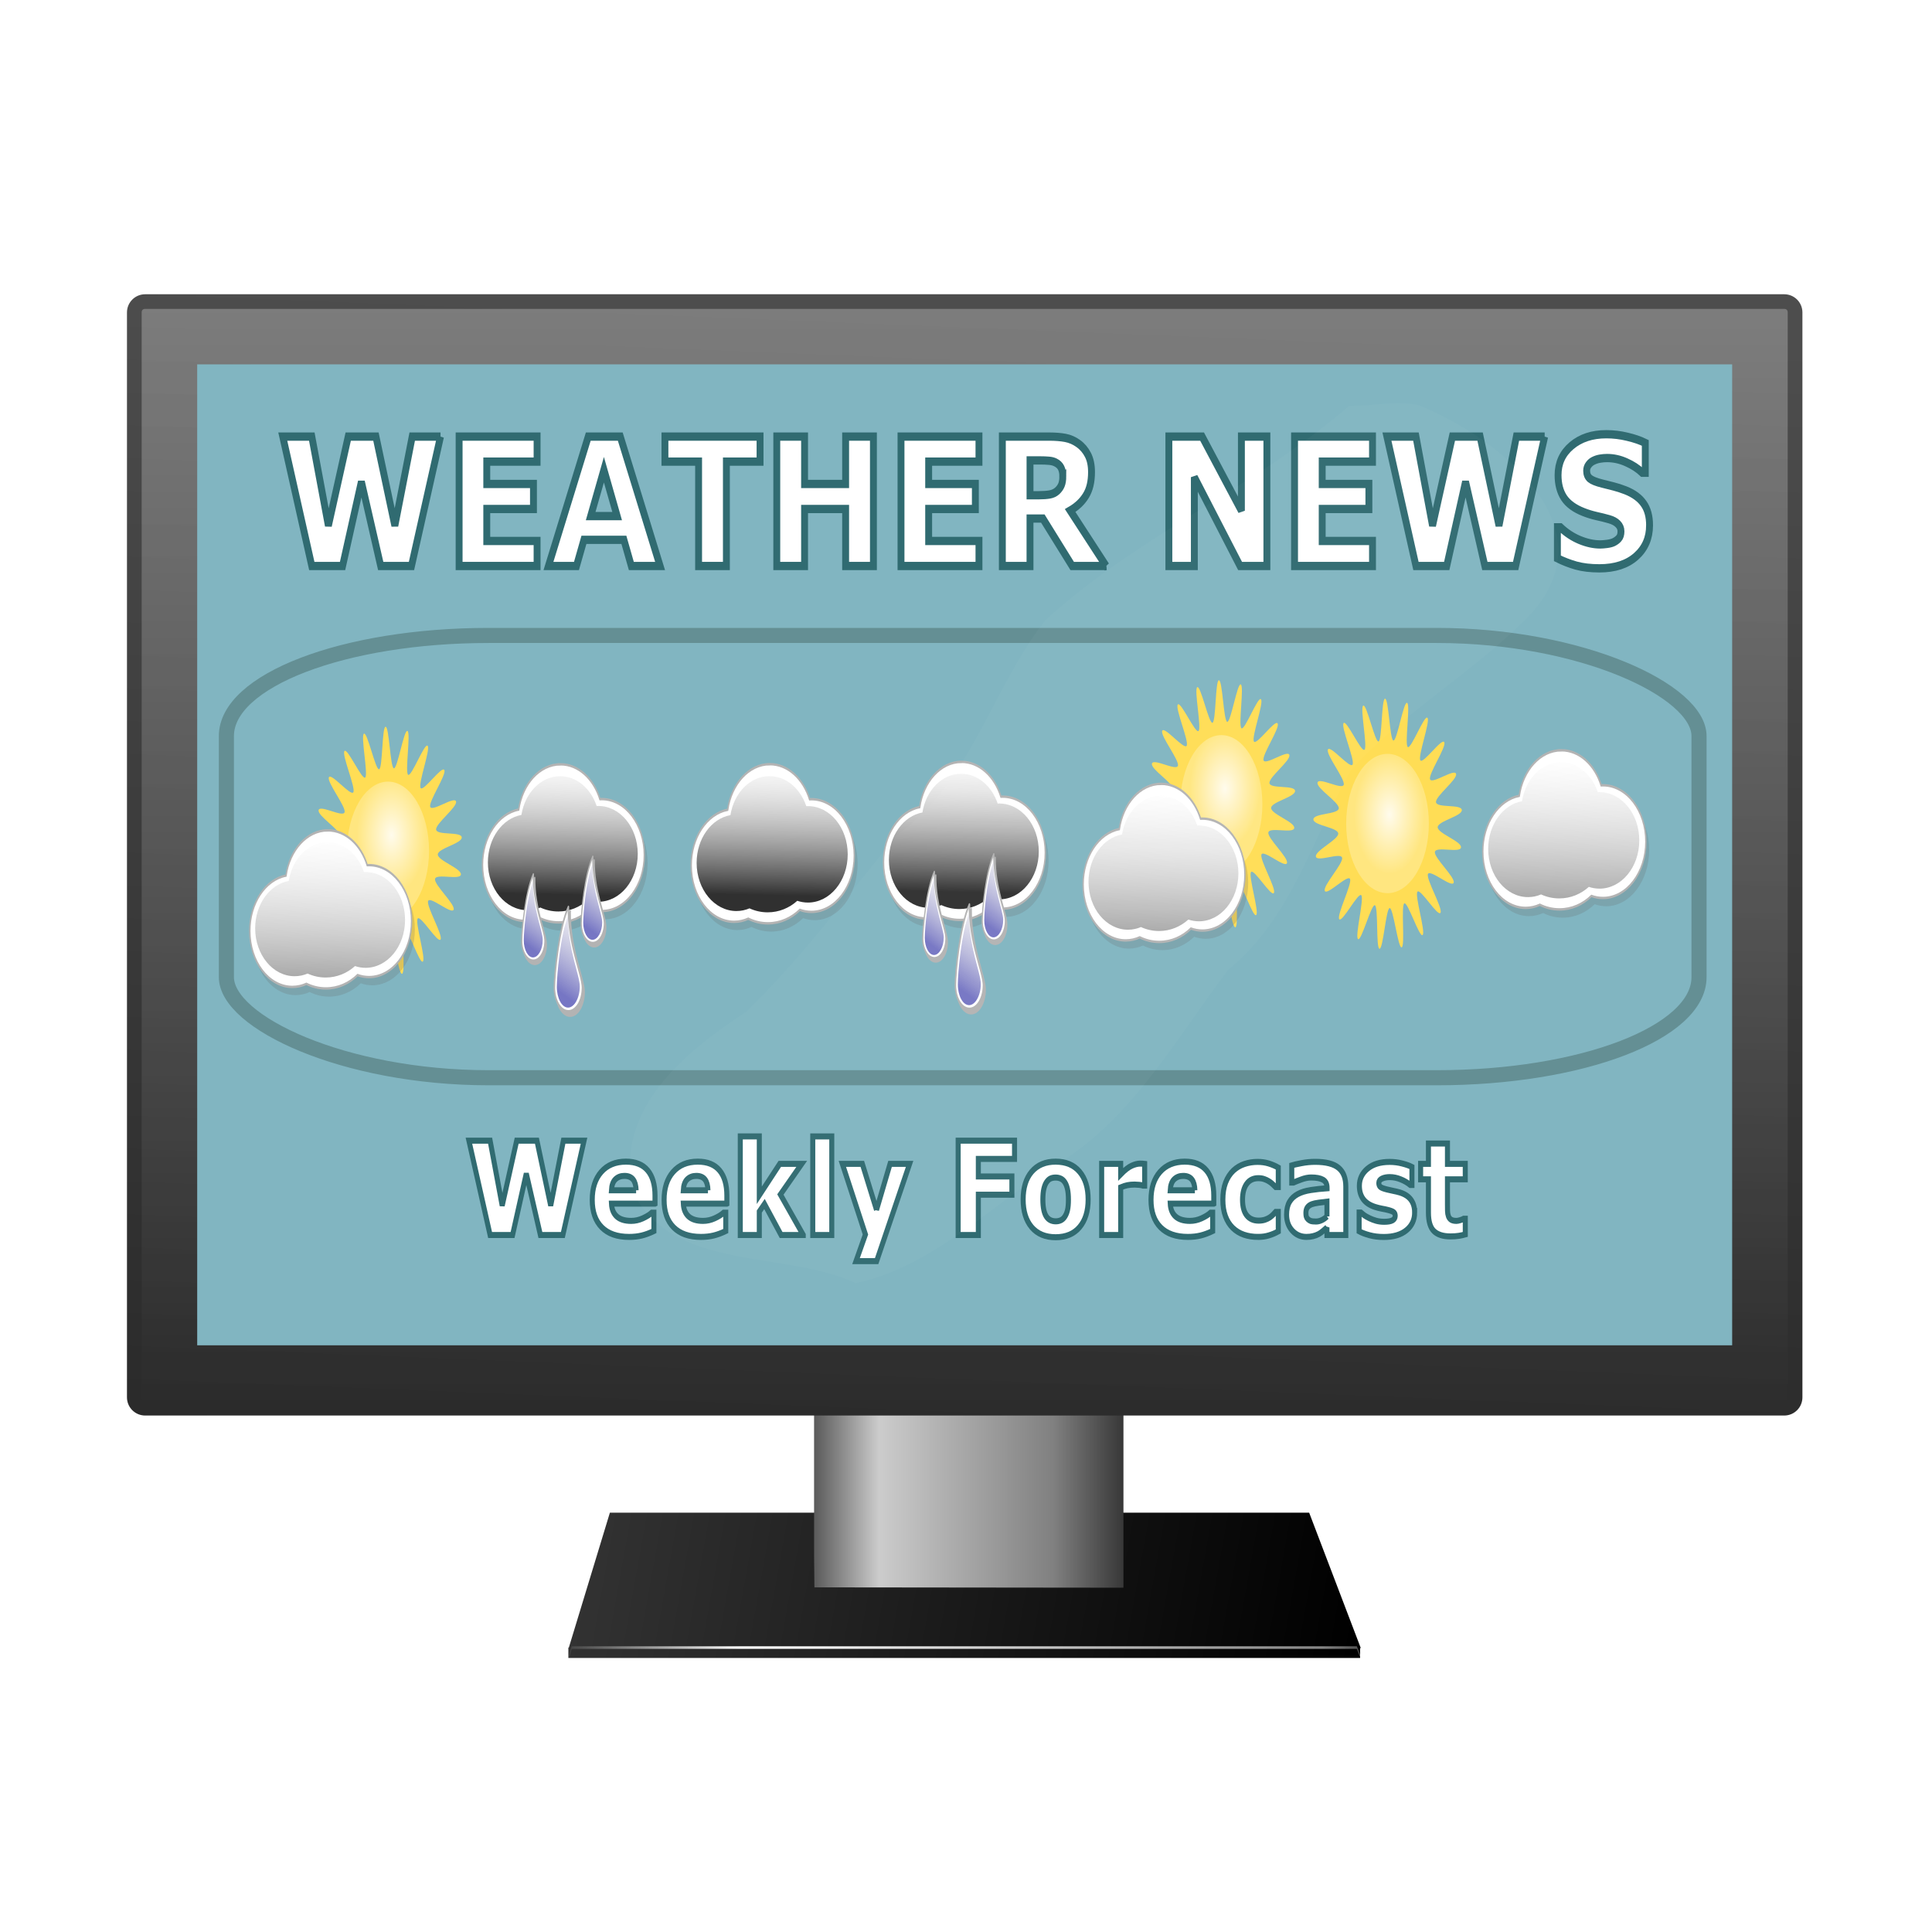 <?xml version="1.0" encoding="UTF-8" standalone="no"?>
<!-- Created with Inkscape (http://www.inkscape.org/) -->

<svg
   xmlns:dc="http://purl.org/dc/elements/1.1/"
   xmlns:cc="http://creativecommons.org/ns#"
   xmlns:rdf="http://www.w3.org/1999/02/22-rdf-syntax-ns#"
   xmlns:svg="http://www.w3.org/2000/svg"
   xmlns="http://www.w3.org/2000/svg"
   xmlns:xlink="http://www.w3.org/1999/xlink"
   xmlns:sodipodi="http://sodipodi.sourceforge.net/DTD/sodipodi-0.dtd"
   xmlns:inkscape="http://www.inkscape.org/namespaces/inkscape"
   id="svg2"
   sodipodi:docname="TVweather-icon.svg"
   viewBox="0 0 256 256"
   version="1.1"
   inkscape:version="0.91 r13725">
  <defs
     id="defs4">
    <linearGradient
       id="linearGradient3190"
       y2="229.01"
       gradientUnits="userSpaceOnUse"
       x2="34"
       gradientTransform="matrix(.683 0 0 .683 8.896 826.54)"
       y1="-92.163"
       x1="34"
       inkscape:collect="always">
      <stop
         id="stop3157"
         style="stop-color:#ffffff"
         offset="0" />
      <stop
         id="stop3159"
         style="stop-color:#ffffff;stop-opacity:0"
         offset="1" />
    </linearGradient>
    <linearGradient
       id="linearGradient3193"
       y2="11.4"
       gradientUnits="userSpaceOnUse"
       x2="56.569"
       gradientTransform="matrix(.683 0 0 .683 8.896 826.54)"
       y1="336.16"
       x1="43.437"
       inkscape:collect="always">
      <stop
         id="stop3026"
         style="stop-color:#1a1a1a"
         offset="0" />
      <stop
         id="stop3028"
         style="stop-color:#4d4d4d"
         offset="1" />
    </linearGradient>
    <linearGradient
       id="linearGradient3213"
       y2="274.19"
       gradientUnits="userSpaceOnUse"
       x2="261.74"
       gradientTransform="matrix(.683 0 0 .683 9.464 827.69)"
       y1="274.19"
       x1="93.203"
       inkscape:collect="always">
      <stop
         id="stop3124"
         style="stop-color:#ffffff;stop-opacity:0"
         offset="0" />
      <stop
         id="stop3130"
         style="stop-color:#ffffff"
         offset=".218" />
      <stop
         id="stop3132"
         style="stop-color:#ffffff;stop-opacity:.522"
         offset=".886" />
      <stop
         id="stop3126"
         style="stop-color:#ffffff;stop-opacity:0"
         offset="1" />
    </linearGradient>
    <linearGradient
       id="linearGradient3217"
       y2="252.81"
       gradientUnits="userSpaceOnUse"
       x2="204.95"
       gradientTransform="matrix(.683 0 0 .683 9.464 826.54)"
       y1="252.81"
       x1="142.62"
       inkscape:collect="always">
      <stop
         id="stop3036"
         style="stop-color:#4d4d4d"
         offset="0" />
      <stop
         id="stop3042"
         style="stop-color:#cccccc"
         offset=".226" />
      <stop
         id="stop3044"
         style="stop-color:#808080"
         offset=".769" />
      <stop
         id="stop3038"
         style="stop-color:#333333"
         offset="1" />
    </linearGradient>
    <linearGradient
       id="linearGradient3220"
       y2="251.56"
       gradientUnits="userSpaceOnUse"
       x2="97.581"
       gradientTransform="matrix(.683 0 0 .683 9.464 30.174)"
       y1="278.43"
       x1="248.19"
       inkscape:collect="always">
      <stop
         id="stop3099"
         style="stop-color:#000000"
         offset="0" />
      <stop
         id="stop3101"
         style="stop-color:#333333"
         offset="1" />
    </linearGradient>
    <linearGradient
       id="linearGradient4085">
      <stop
         offset="0"
         style="stop-color:#80b3ff"
         id="stop4087" />
      <stop
         offset="1"
         style="stop-color:#80b3ff;stop-opacity:0"
         id="stop4089" />
    </linearGradient>
    <linearGradient
       id="linearGradient4077">
      <stop
         offset="0"
         style="stop-color:#ffffd3"
         id="stop4079" />
      <stop
         offset="1"
         style="stop-color:#ffffff;stop-opacity:0"
         id="stop4081" />
    </linearGradient>
    <linearGradient
       id="linearGradient4039">
      <stop
         offset="0"
         style="stop-color:#fffbec"
         id="stop4041" />
      <stop
         offset="1"
         style="stop-color:#ffe680"
         id="stop4043" />
    </linearGradient>
    <linearGradient
       id="linearGradient4005">
      <stop
         offset="0"
         style="stop-color:#7676c4"
         id="stop4007" />
      <stop
         offset="1"
         style="stop-color:#d5d5d5;stop-opacity:0"
         id="stop4009" />
    </linearGradient>
    <linearGradient
       id="linearGradient3786">
      <stop
         offset="0"
         style="stop-color:#8a8a8a"
         id="stop3788" />
      <stop
         offset="1"
         style="stop-color:#d5d5d5;stop-opacity:0"
         id="stop3790" />
    </linearGradient>
    <filter
       inkscape:collect="always"
       x="-.066"
       y="-.123"
       color-interpolation-filters="sRGB"
       width="1.132"
       height="1.246"
       id="filter3782">
      <feGaussianBlur
         inkscape:collect="always"
         stdDeviation="10.162"
         id="feGaussianBlur3784" />
    </filter>
    <filter
       inkscape:collect="always"
       x="-.103"
       y="-.179"
       color-interpolation-filters="sRGB"
       width="1.207"
       height="1.357"
       id="filter3824">
      <feGaussianBlur
         inkscape:collect="always"
         stdDeviation="17.262"
         id="feGaussianBlur3826" />
    </filter>
    <filter
       inkscape:collect="always"
       x="-.103"
       y="-.179"
       color-interpolation-filters="sRGB"
       width="1.207"
       height="1.357"
       id="filter3824-5">
      <feGaussianBlur
         inkscape:collect="always"
         stdDeviation="17.262"
         id="feGaussianBlur3826-1" />
    </filter>
    <linearGradient
       id="linearGradient3786-5">
      <stop
         offset="0"
         style="stop-color:#303030"
         id="stop3788-2" />
      <stop
         offset="1"
         style="stop-color:#d5d5d5;stop-opacity:0"
         id="stop3790-5" />
    </linearGradient>
    <filter
       inkscape:collect="always"
       x="-.066"
       y="-.123"
       color-interpolation-filters="sRGB"
       width="1.132"
       height="1.246"
       id="filter3782-2">
      <feGaussianBlur
         inkscape:collect="always"
         stdDeviation="10.162"
         id="feGaussianBlur3784-0" />
    </filter>
    <filter
       inkscape:collect="always"
       x="-.129"
       y="-.053"
       color-interpolation-filters="sRGB"
       width="1.258"
       height="1.107"
       id="filter3957">
      <feGaussianBlur
         inkscape:collect="always"
         stdDeviation="5.722"
         id="feGaussianBlur3959" />
    </filter>
    <linearGradient
       inkscape:collect="always"
       x1="289.49"
       x2="293.16"
       gradientTransform="translate(-240.63,-150.81)"
       y1="470.32"
       gradientUnits="userSpaceOnUse"
       xlink:href="#linearGradient3786"
       y2="218.6"
       id="linearGradient3993" />
    <filter
       inkscape:collect="always"
       x="-.283"
       y="-.128"
       color-interpolation-filters="sRGB"
       width="1.566"
       height="1.256"
       id="filter4027">
      <feGaussianBlur
         inkscape:collect="always"
         stdDeviation="7.765"
         id="feGaussianBlur4029" />
    </filter>
    <radialGradient
       inkscape:collect="always"
       gradientTransform="matrix(0.838,-0.019,0.019,0.839,74.787,107.6)"
       r="109.87"
       cy="587.02"
       cx="540.58"
       xlink:href="#linearGradient4039"
       gradientUnits="userSpaceOnUse"
       id="radialGradient4053" />
    <radialGradient
       inkscape:collect="always"
       r="109.87"
       gradientTransform="matrix(0.838,-0.019,0.019,0.839,74.787,107.6)"
       cx="545.92"
       cy="574.53"
       gradientUnits="userSpaceOnUse"
       xlink:href="#linearGradient4039"
       id="radialGradient6037" />
    <linearGradient
       inkscape:collect="always"
       xlink:href="#linearGradient3786-5"
       id="linearGradient8672"
       gradientUnits="userSpaceOnUse"
       x1="295.03"
       y1="400.46"
       x2="297.6"
       y2="193.09" />
    <linearGradient
       inkscape:collect="always"
       xlink:href="#linearGradient3786-5"
       id="linearGradient8678"
       gradientUnits="userSpaceOnUse"
       x1="295.03"
       y1="400.46"
       x2="297.6"
       y2="193.09" />
    <linearGradient
       inkscape:collect="always"
       xlink:href="#linearGradient4005"
       id="linearGradient8680"
       gradientUnits="userSpaceOnUse"
       x1="228.69"
       y1="632.23"
       x2="350.91"
       y2="352.95" />
    <linearGradient
       inkscape:collect="always"
       xlink:href="#linearGradient4005"
       id="linearGradient8682"
       gradientUnits="userSpaceOnUse"
       x1="228.69"
       y1="632.23"
       x2="350.91"
       y2="352.95" />
    <linearGradient
       inkscape:collect="always"
       xlink:href="#linearGradient4005"
       id="linearGradient8684"
       gradientUnits="userSpaceOnUse"
       x1="228.69"
       y1="632.23"
       x2="350.91"
       y2="352.95" />
    <linearGradient
       inkscape:collect="always"
       xlink:href="#linearGradient3786-5"
       id="linearGradient8740"
       gradientUnits="userSpaceOnUse"
       x1="295.03"
       y1="400.46"
       x2="297.6"
       y2="193.09" />
    <linearGradient
       inkscape:collect="always"
       xlink:href="#linearGradient4005"
       id="linearGradient8742"
       gradientUnits="userSpaceOnUse"
       x1="228.69"
       y1="632.23"
       x2="350.91"
       y2="352.95" />
    <linearGradient
       inkscape:collect="always"
       xlink:href="#linearGradient4005"
       id="linearGradient8744"
       gradientUnits="userSpaceOnUse"
       x1="228.69"
       y1="632.23"
       x2="350.91"
       y2="352.95" />
    <linearGradient
       inkscape:collect="always"
       xlink:href="#linearGradient4005"
       id="linearGradient8746"
       gradientUnits="userSpaceOnUse"
       x1="228.69"
       y1="632.23"
       x2="350.91"
       y2="352.95" />
    <radialGradient
       inkscape:collect="always"
       xlink:href="#linearGradient4039"
       id="radialGradient8764"
       gradientUnits="userSpaceOnUse"
       gradientTransform="matrix(0.838,-0.019,0.019,0.839,74.787,107.6)"
       cx="545.92"
       cy="574.53"
       r="109.87" />
    <linearGradient
       inkscape:collect="always"
       xlink:href="#linearGradient3786"
       id="linearGradient8766"
       gradientUnits="userSpaceOnUse"
       gradientTransform="translate(-240.63,-150.81)"
       x1="289.49"
       y1="470.32"
       x2="293.16"
       y2="218.6" />
    <linearGradient
       inkscape:collect="always"
       xlink:href="#linearGradient3786"
       id="linearGradient8784"
       gradientUnits="userSpaceOnUse"
       gradientTransform="translate(-240.63,-150.81)"
       x1="289.49"
       y1="470.32"
       x2="293.16"
       y2="218.6" />
    <filter
       inkscape:collect="always"
       style="color-interpolation-filters:sRGB"
       id="filter8901"
       x="-0.079"
       width="1.159"
       y="-0.084"
       height="1.168">
      <feGaussianBlur
         inkscape:collect="always"
         stdDeviation="4.073"
         id="feGaussianBlur8903" />
    </filter>
  </defs>
  <sodipodi:namedview
     id="base"
     bordercolor="#666666"
     inkscape:pageshadow="2"
     inkscape:window-y="1"
     pagecolor="#ffffff"
     inkscape:window-height="1035"
     inkscape:window-maximized="1"
     inkscape:zoom="2.3439094"
     inkscape:window-x="4"
     showgrid="false"
     borderopacity="1.0"
     inkscape:current-layer="layer1-3"
     inkscape:cx="128.7061"
     inkscape:cy="89.490291"
     inkscape:window-width="1916"
     inkscape:pageopacity="0.0"
     inkscape:document-units="px" />
  <g
     id="layer1"
     inkscape:label="Layer 1"
     inkscape:groupmode="layer"
     transform="translate(0 -796.36)">
    <g
       id="g3225">
      <g
         transform="translate(-753.522,400.481)"
         inkscape:label="Taso 1"
         id="layer1-3">
        <g
           id="g8911">
          <path
             transform="translate(753.522,395.879)"
             style="fill-rule:evenodd;fill:url(#linearGradient3220)"
             d="m80.812 200.44l-5.437 17.87h-0.063v1.38h104.91v-1.31h0.09l-6.84-17.94h-92.658z"
             id="rect3095" />
          <path
             inkscape:connector-curvature="0"
             style="fill-rule:evenodd;fill:url(#linearGradient3217)"
             sodipodi:nodetypes="cccccccc"
             d="m107.87 974v14.546 2.943 11.048l0.044 4.157 40.949 0.045v-32.739z"
             id="path3058"
             transform="translate(753.522,-400.481)" />
          <path
             d="m75.754 1014.5-0.405 1.365h0.107l0.299-1.024h104.04l0.384 1.024h0.128l-0.512-1.365h-104.04z"
             inkscape:connector-curvature="0"
             style="fill-rule:evenodd;fill:url(#linearGradient3213)"
             id="path3117"
             transform="translate(753.522,-400.481)" />
          <path
             d="m19.237 835.35h217.18c1.337 0 2.413 1.076 2.413 2.413v143.75c0 1.337-1.076 2.413-2.413 2.413h-217.18c-1.337 0-2.413-1.076-2.413-2.413v-143.75c0-1.337 1.076-2.413 2.413-2.413z"
             inkscape:connector-curvature="0"
             style="fill-rule:evenodd;fill:url(#linearGradient3193)"
             id="rect3000"
             transform="translate(753.522,-400.481)" />
          <path
             d="m19.24 837.29c-0.304 0-0.469 0.166-0.469 0.469v143.75c0 0.304 0.166 0.469 0.469 0.469h217.17c0.304 0 0.469-0.166 0.469-0.469v-143.75c0-0.304-0.166-0.469-0.469-0.469h-217.17z"
             inkscape:connector-curvature="0"
             style="opacity:0.4;fill-rule:evenodd;fill:url(#linearGradient3190)"
             id="path3150"
             transform="translate(753.522,-400.481)" />
          <path
             inkscape:connector-curvature="0"
             style="fill-rule:evenodd;fill:#81b5c1;fill-opacity:1"
             sodipodi:nodetypes="ccccc"
             d="m26.13 844.64v129.98h203.39v-129.98z"
             id="path3021"
             transform="translate(753.522,-400.481)" />
          <g
             id="g4049"
             transform="matrix(0.054,0,0,0.091,908.613,450.275)">
            <path
               id="path4047"
               style="color:#000000;fill:#ffdd55"
               sodipodi:type="star"
               sodipodi:sides="21"
               inkscape:transform-center-x="27.731014"
               sodipodi:r1="182.71573"
               sodipodi:r2="122.41954"
               inkscape:transform-center-y="-15.94181"
               sodipodi:arg1="0.78539816"
               sodipodi:arg2="0.93499781"
               transform="translate(76.515,137.51)"
               inkscape:randomized="0"
               sodipodi:cy="464.6362"
               sodipodi:cx="456.87378"
               inkscape:rounded="0.14"
               inkscape:flatsided="false"
               d="m 586.073,593.836 c -6.366,6.366 -49.261,-36.047 -56.504,-30.701 -7.244,5.346 20.642,58.837 12.682,63.043 -7.96,4.207 -36.447,-48.965 -44.945,-45.992 -8.498,2.973 2.382,62.307 -6.464,63.981 -8.846,1.674 -20.395,-57.533 -29.392,-57.196 -8.997,0.337 -16.089,60.241 -25.035,59.233 -8.946,-1.008 -2.531,-60.989 -11.227,-63.319 -8.696,-2.33 -33.13,52.822 -41.382,49.222 -8.252,-3.6 15.558,-59.025 7.935,-63.815 -7.623,-4.79 -47.228,40.71 -54.052,34.838 -6.824,-5.872 32.265,-51.817 26.393,-58.641 -5.872,-6.824 -57.129,24.981 -61.919,17.358 -4.79,-7.623 46.105,-40.004 42.505,-48.256 -3.6,-8.252 -61.955,7.032 -64.285,-1.664 -2.33,-8.696 55.848,-24.637 54.84,-33.584 -1.008,-8.946 -61.275,-11.542 -60.938,-20.539 0.337,-8.997 60.629,-7.081 62.303,-15.927 1.674,-8.846 -55.15,-29.09 -52.177,-37.588 2.973,-8.498 60.023,11.104 64.229,3.144 4.207,-7.96 -44.126,-44.054 -38.78,-51.297 5.346,-7.244 54.083,28.303 60.449,21.937 6.366,-6.366 -29.18,-55.103 -21.937,-60.449 7.244,-5.346 43.338,42.986 51.297,38.78 7.96,-4.207 -11.642,-61.256 -3.144,-64.229 8.498,-2.973 28.742,53.851 37.588,52.177 8.846,-1.674 6.931,-61.966 15.927,-62.303 8.997,-0.337 11.592,59.93 20.539,60.938 8.946,1.008 24.888,-57.17 33.584,-54.84 8.696,2.33 -6.587,60.685 1.664,64.285 8.252,3.6 40.633,-47.295 48.256,-42.505 7.623,4.79 -24.182,56.047 -17.358,61.919 6.824,5.872 52.768,-33.217 58.641,-26.393 5.872,6.824 -39.628,46.429 -34.838,54.052 4.79,7.623 60.215,-16.187 63.815,-7.935 3.6,8.252 -51.552,32.686 -49.222,41.382 2.33,8.696 62.311,2.281 63.319,11.227 1.008,8.946 -58.896,16.038 -59.233,25.035 -0.337,8.997 58.87,20.546 57.196,29.392 -1.674,8.846 -61.007,-2.034 -63.981,6.464 -2.973,8.498 50.199,36.985 45.992,44.945 -4.207,7.96 -57.697,-19.926 -63.043,-12.682 -5.346,7.244 37.067,50.138 30.701,56.504 z" />
            <circle
               r="108.119"
               cy="603.805"
               cx="533.943"
               id="path4015"
               style="color:#000000;fill:url(#radialGradient4053)"
               transform="matrix(0.938,0,0,0.938,31.799,34.989)" />
          </g>
          <g
             id="g3828-3"
             transform="matrix(0.054,0,0,0.091,839.479,478.064)">
            <path
               id="path3794-6"
               style="color:#000000;opacity:0.474;fill:#666666;filter:url(#filter3824-5)"
               inkscape:connector-curvature="0"
               d="m 305.19,221.59 c -51.286,0 -93.999,28.536 -103.41,66.344 -50.689,5.936 -89.531,39.986 -89.531,81.125 0,45.32 47.162,82.062 105.34,82.062 12.178,0 23.868,-1.601 34.75,-4.562 14.758,4.371 31.061,6.781 48.188,6.781 29.914,0 57.285,-7.376 78.375,-19.625 9.007,1.952 18.507,3 28.312,3 58.182,0 105.34,-36.742 105.34,-82.062 0,-45.32 -47.162,-82.062 -105.34,-82.062 -1.494,0 -2.99,0.015 -4.469,0.062 -15.7,-29.953 -53.463,-51.062 -97.562,-51.062 z" />
            <path
               id="path2982-2"
               style="color:#000000;fill:#ffffff;stroke:#b3b3b3;stroke-width:3.5"
               inkscape:connector-curvature="0"
               d="m 297.19,209.59 c -51.286,0 -93.999,28.536 -103.41,66.344 -50.689,5.936 -89.531,39.986 -89.531,81.125 0,45.32 47.162,82.062 105.34,82.062 12.178,0 23.868,-1.601 34.75,-4.562 14.758,4.371 31.061,6.781 48.188,6.781 29.914,0 57.285,-7.376 78.375,-19.625 9.007,1.952 18.507,3 28.312,3 58.182,0 105.34,-36.742 105.34,-82.062 0,-45.32 -47.162,-82.062 -105.34,-82.062 -1.494,0 -2.99,0.015 -4.469,0.062 -15.7,-29.953 -53.463,-51.062 -97.562,-51.062 z" />
            <path
               id="path3772-0"
               style="color:#000000;fill:url(#linearGradient8672);filter:url(#filter3782-2)"
               inkscape:connector-curvature="0"
               d="m 296.28,227 c -47.497,0 -87.054,24.42 -95.767,56.774 -46.944,5.08 -82.917,34.218 -82.917,69.423 0,38.783 43.678,70.225 97.561,70.225 11.279,0 22.105,-1.37 32.183,-3.904 13.668,3.741 28.766,5.803 44.627,5.803 27.704,0 53.053,-6.312 72.585,-16.794 8.342,1.671 17.139,2.567 26.221,2.567 53.883,0 97.561,-31.442 97.561,-70.225 0,-38.783 -43.678,-70.225 -97.561,-70.225 -1.384,0 -2.769,0.012 -4.139,0.053 -14.54,-25.632 -49.513,-43.697 -90.355,-43.697 z" />
          </g>
          <g
             id="g6324"
             transform="matrix(0.096,0,0,0.162,780.27,458.985)">
            <g
               id="g5796"
               transform="matrix(0.558,0,0,0.558,329.17,118.66)">
              <path
                 id="path5798"
                 style="color:#000000;opacity:0.474;fill:#666666;filter:url(#filter3824-5)"
                 inkscape:connector-curvature="0"
                 d="m 305.19,221.59 c -51.286,0 -93.999,28.536 -103.41,66.344 -50.689,5.936 -89.531,39.986 -89.531,81.125 0,45.32 47.162,82.062 105.34,82.062 12.178,0 23.868,-1.601 34.75,-4.562 14.758,4.371 31.061,6.781 48.188,6.781 29.914,0 57.285,-7.376 78.375,-19.625 9.007,1.952 18.507,3 28.312,3 58.182,0 105.34,-36.742 105.34,-82.062 0,-45.32 -47.162,-82.062 -105.34,-82.062 -1.494,0 -2.99,0.015 -4.469,0.062 -15.7,-29.953 -53.463,-51.062 -97.562,-51.062 z" />
              <path
                 id="path5800"
                 style="color:#000000;fill:#ffffff;stroke:#b3b3b3;stroke-width:3.5"
                 inkscape:connector-curvature="0"
                 d="m 297.19,209.59 c -51.286,0 -93.999,28.536 -103.41,66.344 -50.689,5.936 -89.531,39.986 -89.531,81.125 0,45.32 47.162,82.062 105.34,82.062 12.178,0 23.868,-1.601 34.75,-4.562 14.758,4.371 31.061,6.781 48.188,6.781 29.914,0 57.285,-7.376 78.375,-19.625 9.007,1.952 18.507,3 28.312,3 58.182,0 105.34,-36.742 105.34,-82.062 0,-45.32 -47.162,-82.062 -105.34,-82.062 -1.494,0 -2.99,0.015 -4.469,0.062 -15.7,-29.953 -53.463,-51.062 -97.562,-51.062 z" />
              <path
                 id="path5802"
                 style="color:#000000;fill:url(#linearGradient8678);filter:url(#filter3782-2)"
                 inkscape:connector-curvature="0"
                 d="m 296.28,227 c -47.497,0 -87.054,24.42 -95.767,56.774 -46.944,5.08 -82.917,34.218 -82.917,69.423 0,38.783 43.678,70.225 97.561,70.225 11.279,0 22.105,-1.37 32.183,-3.904 13.668,3.741 28.766,5.803 44.627,5.803 27.704,0 53.053,-6.312 72.585,-16.794 8.342,1.671 17.139,2.567 26.221,2.567 53.883,0 97.561,-31.442 97.561,-70.225 0,-38.783 -43.678,-70.225 -97.561,-70.225 -1.384,0 -2.769,0.012 -4.139,0.053 -14.54,-25.632 -49.513,-43.697 -90.355,-43.697 z" />
            </g>
            <g
               id="g5750"
               transform="matrix(0.588,0,0,0.588,453.49,112.55)">
              <g
                 id="g5752">
                <path
                   id="path5754"
                   sodipodi:nodetypes="ssscs"
                   style="color:#000000;fill:#b3b3b3;stroke:#b3b3b3;stroke-width:3.5;stroke-linecap:round;stroke-linejoin:round;filter:url(#filter4027)"
                   inkscape:connector-curvature="0"
                   d="m 126.15,525.95 c 0,18.196 -14.75,32.946 -32.946,32.946 -18.196,0 -32.946,-14.75 -32.946,-32.946 0,-18.196 10.347,-82.638 32.946,-112.36 -1.068,52.287 32.946,94.163 32.946,112.36 z" />
                <path
                   id="path5756"
                   d="m 122.15,519.95 c 0,18.196 -14.75,32.946 -32.946,32.946 -18.196,0 -32.946,-14.75 -32.946,-32.946 0,-18.196 10.347,-82.638 32.946,-112.36 -1.068,52.287 32.946,94.163 32.946,112.36 z"
                   sodipodi:nodetypes="ssscs"
                   style="color:#000000;fill:#ffffff;stroke:#b3b3b3;stroke-width:3.5;stroke-linecap:round;stroke-linejoin:round"
                   inkscape:connector-curvature="0" />
                <path
                   id="path5758"
                   style="color:#000000;fill:url(#linearGradient8680);filter:url(#filter3957)"
                   d="m 321.75,616.4 c 0,32.159 -26.029,59.338 -55.401,59.338 -29.372,0 -53.183,-26.07 -53.183,-58.229 0,-32.159 16.703,-146.06 53.183,-198.59 -1.724,92.414 55.401,165.32 55.401,197.48 z"
                   sodipodi:nodetypes="ssscs"
                   inkscape:connector-curvature="0"
                   transform="matrix(0.496,0,0,0.496,-43.714,212.56)" />
              </g>
            </g>
            <g
               id="g5762"
               transform="matrix(0.486,0,0,0.486,414.18,127.38)">
              <g
                 id="g5764">
                <path
                   id="path5766"
                   d="m 126.15,525.95 c 0,18.196 -14.75,32.946 -32.946,32.946 -18.196,0 -32.946,-14.75 -32.946,-32.946 0,-18.196 10.347,-82.638 32.946,-112.36 -1.068,52.287 32.946,94.163 32.946,112.36 z"
                   sodipodi:nodetypes="ssscs"
                   style="color:#000000;fill:#b3b3b3;stroke:#b3b3b3;stroke-width:3.5;stroke-linecap:round;stroke-linejoin:round;filter:url(#filter4027)"
                   inkscape:connector-curvature="0" />
                <path
                   id="path5768"
                   sodipodi:nodetypes="ssscs"
                   style="color:#000000;fill:#ffffff;stroke:#b3b3b3;stroke-width:3.5;stroke-linecap:round;stroke-linejoin:round"
                   inkscape:connector-curvature="0"
                   d="m 122.15,519.95 c 0,18.196 -14.75,32.946 -32.946,32.946 -18.196,0 -32.946,-14.75 -32.946,-32.946 0,-18.196 10.347,-82.638 32.946,-112.36 -1.068,52.287 32.946,94.163 32.946,112.36 z" />
                <path
                   id="path5770"
                   style="color:#000000;fill:url(#linearGradient8682);filter:url(#filter3957)"
                   d="m 321.75,616.4 c 0,32.159 -26.029,59.338 -55.401,59.338 -29.372,0 -53.183,-26.07 -53.183,-58.229 0,-32.159 16.703,-146.06 53.183,-198.59 -1.724,92.414 55.401,165.32 55.401,197.48 z"
                   sodipodi:nodetypes="ssscs"
                   inkscape:connector-curvature="0"
                   transform="matrix(0.496,0,0,0.496,-43.714,212.56)" />
              </g>
            </g>
            <g
               id="g5774"
               transform="matrix(0.486,0,0,0.486,496.24,112.96)">
              <g
                 id="g5776">
                <path
                   id="path5778"
                   sodipodi:nodetypes="ssscs"
                   style="color:#000000;fill:#b3b3b3;stroke:#b3b3b3;stroke-width:3.5;stroke-linecap:round;stroke-linejoin:round;filter:url(#filter4027)"
                   inkscape:connector-curvature="0"
                   d="m 126.15,525.95 c 0,18.196 -14.75,32.946 -32.946,32.946 -18.196,0 -32.946,-14.75 -32.946,-32.946 0,-18.196 10.347,-82.638 32.946,-112.36 -1.068,52.287 32.946,94.163 32.946,112.36 z" />
                <path
                   id="path5780"
                   d="m 122.15,519.95 c 0,18.196 -14.75,32.946 -32.946,32.946 -18.196,0 -32.946,-14.75 -32.946,-32.946 0,-18.196 10.347,-82.638 32.946,-112.36 -1.068,52.287 32.946,94.163 32.946,112.36 z"
                   sodipodi:nodetypes="ssscs"
                   style="color:#000000;fill:#ffffff;stroke:#b3b3b3;stroke-width:3.5;stroke-linecap:round;stroke-linejoin:round"
                   inkscape:connector-curvature="0" />
                <path
                   id="path5782"
                   style="color:#000000;fill:url(#linearGradient8684);filter:url(#filter3957)"
                   d="m 321.75,616.4 c 0,32.159 -26.029,59.338 -55.401,59.338 -29.372,0 -53.183,-26.07 -53.183,-58.229 0,-32.159 16.703,-146.06 53.183,-198.59 -1.724,92.414 55.401,165.32 55.401,197.48 z"
                   sodipodi:nodetypes="ssscs"
                   inkscape:connector-curvature="0"
                   transform="matrix(0.496,0,0,0.496,-43.714,212.56)" />
              </g>
            </g>
          </g>
          <g
             id="g6377"
             transform="matrix(0.096,0,0,0.162,778.478,419.266)">
            <g
               id="g5816"
               transform="matrix(0.558,0,0,0.558,-21.59,215.97)">
              <path
                 id="path5818"
                 style="color:#000000;fill:#ffdd55"
                 sodipodi:type="star"
                 sodipodi:sides="21"
                 inkscape:transform-center-x="27.731014"
                 sodipodi:r1="182.71573"
                 sodipodi:r2="122.41954"
                 inkscape:transform-center-y="-15.94181"
                 sodipodi:arg1="0.78539816"
                 sodipodi:arg2="0.93499781"
                 transform="translate(76.515,137.51)"
                 inkscape:randomized="0"
                 sodipodi:cy="464.6362"
                 sodipodi:cx="456.87378"
                 inkscape:rounded="0.14"
                 inkscape:flatsided="false"
                 d="m 586.073,593.836 c -6.366,6.366 -49.261,-36.047 -56.504,-30.701 -7.244,5.346 20.642,58.837 12.682,63.043 -7.96,4.207 -36.447,-48.965 -44.945,-45.992 -8.498,2.973 2.382,62.307 -6.464,63.981 -8.846,1.674 -20.395,-57.533 -29.392,-57.196 -8.997,0.337 -16.089,60.241 -25.035,59.233 -8.946,-1.008 -2.531,-60.989 -11.227,-63.319 -8.696,-2.33 -33.13,52.822 -41.382,49.222 -8.252,-3.6 15.558,-59.025 7.935,-63.815 -7.623,-4.79 -47.228,40.71 -54.052,34.838 -6.824,-5.872 32.265,-51.817 26.393,-58.641 -5.872,-6.824 -57.129,24.981 -61.919,17.358 -4.79,-7.623 46.105,-40.004 42.505,-48.256 -3.6,-8.252 -61.955,7.032 -64.285,-1.664 -2.33,-8.696 55.848,-24.637 54.84,-33.584 -1.008,-8.946 -61.275,-11.542 -60.938,-20.539 0.337,-8.997 60.629,-7.081 62.303,-15.927 1.674,-8.846 -55.15,-29.09 -52.177,-37.588 2.973,-8.498 60.023,11.104 64.229,3.144 4.207,-7.96 -44.126,-44.054 -38.78,-51.297 5.346,-7.244 54.083,28.303 60.449,21.937 6.366,-6.366 -29.18,-55.103 -21.937,-60.449 7.244,-5.346 43.338,42.986 51.297,38.78 7.96,-4.207 -11.642,-61.256 -3.144,-64.229 8.498,-2.973 28.742,53.851 37.588,52.177 8.846,-1.674 6.931,-61.966 15.927,-62.303 8.997,-0.337 11.592,59.93 20.539,60.938 8.946,1.008 24.888,-57.17 33.584,-54.84 8.696,2.33 -6.587,60.685 1.664,64.285 8.252,3.6 40.633,-47.295 48.256,-42.505 7.623,4.79 -24.182,56.047 -17.358,61.919 6.824,5.872 52.768,-33.217 58.641,-26.393 5.872,6.824 -39.628,46.429 -34.838,54.052 4.79,7.623 60.215,-16.187 63.815,-7.935 3.6,8.252 -51.552,32.686 -49.222,41.382 2.33,8.696 62.311,2.281 63.319,11.227 1.008,8.946 -58.896,16.038 -59.233,25.035 -0.337,8.997 58.87,20.546 57.196,29.392 -1.674,8.846 -61.007,-2.034 -63.981,6.464 -2.973,8.498 50.199,36.985 45.992,44.945 -4.207,7.96 -57.697,-19.926 -63.043,-12.682 -5.346,7.244 37.067,50.138 30.701,56.504 z" />
              <circle
                 r="108.119"
                 cy="603.805"
                 cx="533.943"
                 id="path5820"
                 style="color:#000000;fill:url(#radialGradient6037)"
                 transform="matrix(0.938,0,0,0.938,31.799,34.989)" />
            </g>
            <g
               id="g5806"
               transform="matrix(0.558,0,0,0.558,160.91,502)">
              <path
                 id="path5808"
                 style="color:#000000;opacity:0.474;fill:#666666;filter:url(#filter3824)"
                 inkscape:connector-curvature="0"
                 d="m 64.553,70.781 c -51.286,0 -93.999,28.536 -103.41,66.344 -50.689,5.936 -89.531,39.986 -89.531,81.125 0,45.32 47.162,82.062 105.34,82.062 12.178,0 23.868,-1.601 34.75,-4.562 14.758,4.371 31.061,6.781 48.188,6.781 29.914,0 57.285,-7.376 78.375,-19.625 9.007,1.952 18.507,3 28.312,3 58.182,0 105.34,-36.742 105.34,-82.062 0,-45.32 -47.162,-82.062 -105.34,-82.062 -1.494,0 -2.99,0.015 -4.469,0.062 -15.7,-29.953 -53.463,-51.062 -97.562,-51.062 z" />
              <path
                 id="path5810"
                 style="color:#000000;fill:#ffffff;stroke:#b3b3b3;stroke-width:3.5"
                 inkscape:connector-curvature="0"
                 d="m 56.553,58.781 c -51.286,0 -93.999,28.536 -103.41,66.344 -50.689,5.936 -89.531,39.986 -89.531,81.125 0,45.32 47.162,82.062 105.34,82.062 12.178,0 23.868,-1.601 34.75,-4.562 14.758,4.371 31.061,6.781 48.188,6.781 29.914,0 57.285,-7.376 78.375,-19.625 9.007,1.952 18.507,3 28.312,3 58.182,0 105.34,-36.742 105.34,-82.062 0,-45.32 -47.162,-82.062 -105.34,-82.062 -1.494,0 -2.99,0.015 -4.469,0.062 -15.7,-29.953 -53.463,-51.062 -97.562,-51.062 z" />
              <path
                 id="path5812"
                 style="color:#000000;fill:url(#linearGradient3993);filter:url(#filter3782)"
                 inkscape:connector-curvature="0"
                 d="m 55.648,76.187 c -47.497,0 -87.054,24.42 -95.767,56.774 -46.944,5.08 -82.917,34.218 -82.917,69.423 0,38.783 43.678,70.225 97.561,70.225 11.279,0 22.105,-1.37 32.183,-3.904 13.668,3.741 28.766,5.803 44.627,5.803 27.704,0 53.053,-6.312 72.585,-16.794 8.342,1.671 17.139,2.567 26.221,2.567 53.883,0 97.561,-31.442 97.561,-70.225 0,-38.783 -43.678,-70.225 -97.561,-70.225 -1.384,0 -2.769,0.012 -4.139,0.053 -14.55,-25.648 -49.52,-43.713 -90.362,-43.713 z" />
            </g>
          </g>
          <g
             transform="matrix(0.096,0,0,0.162,833.406,458.661)"
             id="g8700">
            <g
               transform="matrix(0.558,0,0,0.558,329.17,118.66)"
               id="g8702">
              <path
                 d="m 305.19,221.59 c -51.286,0 -93.999,28.536 -103.41,66.344 -50.689,5.936 -89.531,39.986 -89.531,81.125 0,45.32 47.162,82.062 105.34,82.062 12.178,0 23.868,-1.601 34.75,-4.562 14.758,4.371 31.061,6.781 48.188,6.781 29.914,0 57.285,-7.376 78.375,-19.625 9.007,1.952 18.507,3 28.312,3 58.182,0 105.34,-36.742 105.34,-82.062 0,-45.32 -47.162,-82.062 -105.34,-82.062 -1.494,0 -2.99,0.015 -4.469,0.062 -15.7,-29.953 -53.463,-51.062 -97.562,-51.062 z"
                 inkscape:connector-curvature="0"
                 style="color:#000000;opacity:0.474;fill:#666666;filter:url(#filter3824-5)"
                 id="path8704" />
              <path
                 d="m 297.19,209.59 c -51.286,0 -93.999,28.536 -103.41,66.344 -50.689,5.936 -89.531,39.986 -89.531,81.125 0,45.32 47.162,82.062 105.34,82.062 12.178,0 23.868,-1.601 34.75,-4.562 14.758,4.371 31.061,6.781 48.188,6.781 29.914,0 57.285,-7.376 78.375,-19.625 9.007,1.952 18.507,3 28.312,3 58.182,0 105.34,-36.742 105.34,-82.062 0,-45.32 -47.162,-82.062 -105.34,-82.062 -1.494,0 -2.99,0.015 -4.469,0.062 -15.7,-29.953 -53.463,-51.062 -97.562,-51.062 z"
                 inkscape:connector-curvature="0"
                 style="color:#000000;fill:#ffffff;stroke:#b3b3b3;stroke-width:3.5"
                 id="path8706" />
              <path
                 d="m 296.28,227 c -47.497,0 -87.054,24.42 -95.767,56.774 -46.944,5.08 -82.917,34.218 -82.917,69.423 0,38.783 43.678,70.225 97.561,70.225 11.279,0 22.105,-1.37 32.183,-3.904 13.668,3.741 28.766,5.803 44.627,5.803 27.704,0 53.053,-6.312 72.585,-16.794 8.342,1.671 17.139,2.567 26.221,2.567 53.883,0 97.561,-31.442 97.561,-70.225 0,-38.783 -43.678,-70.225 -97.561,-70.225 -1.384,0 -2.769,0.012 -4.139,0.053 -14.54,-25.632 -49.513,-43.697 -90.355,-43.697 z"
                 inkscape:connector-curvature="0"
                 style="color:#000000;fill:url(#linearGradient8740);filter:url(#filter3782-2)"
                 id="path8708" />
            </g>
            <g
               transform="matrix(0.588,0,0,0.588,453.49,112.55)"
               id="g8710">
              <g
                 id="g8712">
                <path
                   d="m 126.15,525.95 c 0,18.196 -14.75,32.946 -32.946,32.946 -18.196,0 -32.946,-14.75 -32.946,-32.946 0,-18.196 10.347,-82.638 32.946,-112.36 -1.068,52.287 32.946,94.163 32.946,112.36 z"
                   inkscape:connector-curvature="0"
                   style="color:#000000;fill:#b3b3b3;stroke:#b3b3b3;stroke-width:3.5;stroke-linecap:round;stroke-linejoin:round;filter:url(#filter4027)"
                   sodipodi:nodetypes="ssscs"
                   id="path8714" />
                <path
                   inkscape:connector-curvature="0"
                   style="color:#000000;fill:#ffffff;stroke:#b3b3b3;stroke-width:3.5;stroke-linecap:round;stroke-linejoin:round"
                   sodipodi:nodetypes="ssscs"
                   d="m 122.15,519.95 c 0,18.196 -14.75,32.946 -32.946,32.946 -18.196,0 -32.946,-14.75 -32.946,-32.946 0,-18.196 10.347,-82.638 32.946,-112.36 -1.068,52.287 32.946,94.163 32.946,112.36 z"
                   id="path8716" />
                <path
                   transform="matrix(0.496,0,0,0.496,-43.714,212.56)"
                   inkscape:connector-curvature="0"
                   sodipodi:nodetypes="ssscs"
                   d="m 321.75,616.4 c 0,32.159 -26.029,59.338 -55.401,59.338 -29.372,0 -53.183,-26.07 -53.183,-58.229 0,-32.159 16.703,-146.06 53.183,-198.59 -1.724,92.414 55.401,165.32 55.401,197.48 z"
                   style="color:#000000;fill:url(#linearGradient8742);filter:url(#filter3957)"
                   id="path8718" />
              </g>
            </g>
            <g
               transform="matrix(0.486,0,0,0.486,414.18,127.38)"
               id="g8720">
              <g
                 id="g8722">
                <path
                   inkscape:connector-curvature="0"
                   style="color:#000000;fill:#b3b3b3;stroke:#b3b3b3;stroke-width:3.5;stroke-linecap:round;stroke-linejoin:round;filter:url(#filter4027)"
                   sodipodi:nodetypes="ssscs"
                   d="m 126.15,525.95 c 0,18.196 -14.75,32.946 -32.946,32.946 -18.196,0 -32.946,-14.75 -32.946,-32.946 0,-18.196 10.347,-82.638 32.946,-112.36 -1.068,52.287 32.946,94.163 32.946,112.36 z"
                   id="path8724" />
                <path
                   d="m 122.15,519.95 c 0,18.196 -14.75,32.946 -32.946,32.946 -18.196,0 -32.946,-14.75 -32.946,-32.946 0,-18.196 10.347,-82.638 32.946,-112.36 -1.068,52.287 32.946,94.163 32.946,112.36 z"
                   inkscape:connector-curvature="0"
                   style="color:#000000;fill:#ffffff;stroke:#b3b3b3;stroke-width:3.5;stroke-linecap:round;stroke-linejoin:round"
                   sodipodi:nodetypes="ssscs"
                   id="path8726" />
                <path
                   transform="matrix(0.496,0,0,0.496,-43.714,212.56)"
                   inkscape:connector-curvature="0"
                   sodipodi:nodetypes="ssscs"
                   d="m 321.75,616.4 c 0,32.159 -26.029,59.338 -55.401,59.338 -29.372,0 -53.183,-26.07 -53.183,-58.229 0,-32.159 16.703,-146.06 53.183,-198.59 -1.724,92.414 55.401,165.32 55.401,197.48 z"
                   style="color:#000000;fill:url(#linearGradient8744);filter:url(#filter3957)"
                   id="path8728" />
              </g>
            </g>
            <g
               transform="matrix(0.486,0,0,0.486,496.24,112.96)"
               id="g8730">
              <g
                 id="g8732">
                <path
                   d="m 126.15,525.95 c 0,18.196 -14.75,32.946 -32.946,32.946 -18.196,0 -32.946,-14.75 -32.946,-32.946 0,-18.196 10.347,-82.638 32.946,-112.36 -1.068,52.287 32.946,94.163 32.946,112.36 z"
                   inkscape:connector-curvature="0"
                   style="color:#000000;fill:#b3b3b3;stroke:#b3b3b3;stroke-width:3.5;stroke-linecap:round;stroke-linejoin:round;filter:url(#filter4027)"
                   sodipodi:nodetypes="ssscs"
                   id="path8734" />
                <path
                   inkscape:connector-curvature="0"
                   style="color:#000000;fill:#ffffff;stroke:#b3b3b3;stroke-width:3.5;stroke-linecap:round;stroke-linejoin:round"
                   sodipodi:nodetypes="ssscs"
                   d="m 122.15,519.95 c 0,18.196 -14.75,32.946 -32.946,32.946 -18.196,0 -32.946,-14.75 -32.946,-32.946 0,-18.196 10.347,-82.638 32.946,-112.36 -1.068,52.287 32.946,94.163 32.946,112.36 z"
                   id="path8736" />
                <path
                   transform="matrix(0.496,0,0,0.496,-43.714,212.56)"
                   inkscape:connector-curvature="0"
                   sodipodi:nodetypes="ssscs"
                   d="m 321.75,616.4 c 0,32.159 -26.029,59.338 -55.401,59.338 -29.372,0 -53.183,-26.07 -53.183,-58.229 0,-32.159 16.703,-146.06 53.183,-198.59 -1.724,92.414 55.401,165.32 55.401,197.48 z"
                   style="color:#000000;fill:url(#linearGradient8746);filter:url(#filter3957)"
                   id="path8738" />
              </g>
            </g>
          </g>
          <g
             transform="matrix(0.096,0,0,0.162,888.899,413.104)"
             id="g8748">
            <g
               transform="matrix(0.558,0,0,0.558,-21.59,215.97)"
               id="g8750">
              <path
                 d="m 586.073,593.836 c -6.366,6.366 -49.261,-36.047 -56.504,-30.701 -7.244,5.346 20.642,58.837 12.682,63.043 -7.96,4.207 -36.447,-48.965 -44.945,-45.992 -8.498,2.973 2.382,62.307 -6.464,63.981 -8.846,1.674 -20.395,-57.533 -29.392,-57.196 -8.997,0.337 -16.089,60.241 -25.035,59.233 -8.946,-1.008 -2.531,-60.989 -11.227,-63.319 -8.696,-2.33 -33.13,52.822 -41.382,49.222 -8.252,-3.6 15.558,-59.025 7.935,-63.815 -7.623,-4.79 -47.228,40.71 -54.052,34.838 -6.824,-5.872 32.265,-51.817 26.393,-58.641 -5.872,-6.824 -57.129,24.981 -61.919,17.358 -4.79,-7.623 46.105,-40.004 42.505,-48.256 -3.6,-8.252 -61.955,7.032 -64.285,-1.664 -2.33,-8.696 55.848,-24.637 54.84,-33.584 -1.008,-8.946 -61.275,-11.542 -60.938,-20.539 0.337,-8.997 60.629,-7.081 62.303,-15.927 1.674,-8.846 -55.15,-29.09 -52.177,-37.588 2.973,-8.498 60.023,11.104 64.229,3.144 4.207,-7.96 -44.126,-44.054 -38.78,-51.297 5.346,-7.244 54.083,28.303 60.449,21.937 6.366,-6.366 -29.18,-55.103 -21.937,-60.449 7.244,-5.346 43.338,42.986 51.297,38.78 7.96,-4.207 -11.642,-61.256 -3.144,-64.229 8.498,-2.973 28.742,53.851 37.588,52.177 8.846,-1.674 6.931,-61.966 15.927,-62.303 8.997,-0.337 11.592,59.93 20.539,60.938 8.946,1.008 24.888,-57.17 33.584,-54.84 8.696,2.33 -6.587,60.685 1.664,64.285 8.252,3.6 40.633,-47.295 48.256,-42.505 7.623,4.79 -24.182,56.047 -17.358,61.919 6.824,5.872 52.768,-33.217 58.641,-26.393 5.872,6.824 -39.628,46.429 -34.838,54.052 4.79,7.623 60.215,-16.187 63.815,-7.935 3.6,8.252 -51.552,32.686 -49.222,41.382 2.33,8.696 62.311,2.281 63.319,11.227 1.008,8.946 -58.896,16.038 -59.233,25.035 -0.337,8.997 58.87,20.546 57.196,29.392 -1.674,8.846 -61.007,-2.034 -63.981,6.464 -2.973,8.498 50.199,36.985 45.992,44.945 -4.207,7.96 -57.697,-19.926 -63.043,-12.682 -5.346,7.244 37.067,50.138 30.701,56.504 z"
                 inkscape:flatsided="false"
                 inkscape:rounded="0.14"
                 sodipodi:cx="456.87378"
                 sodipodi:cy="464.6362"
                 inkscape:randomized="0"
                 transform="translate(76.515,137.51)"
                 sodipodi:arg2="0.93499781"
                 sodipodi:arg1="0.78539816"
                 inkscape:transform-center-y="-15.94181"
                 sodipodi:r2="122.41954"
                 sodipodi:r1="182.71573"
                 inkscape:transform-center-x="27.731014"
                 sodipodi:sides="21"
                 sodipodi:type="star"
                 style="color:#000000;fill:#ffdd55"
                 id="path8752" />
              <circle
                 transform="matrix(0.938,0,0,0.938,31.799,34.989)"
                 style="color:#000000;fill:url(#radialGradient8764)"
                 id="circle8754"
                 cx="533.943"
                 cy="603.805"
                 r="108.119" />
            </g>
            <g
               transform="matrix(0.558,0,0,0.558,160.91,502)"
               id="g8756">
              <path
                 d="m 64.553,70.781 c -51.286,0 -93.999,28.536 -103.41,66.344 -50.689,5.936 -89.531,39.986 -89.531,81.125 0,45.32 47.162,82.062 105.34,82.062 12.178,0 23.868,-1.601 34.75,-4.562 14.758,4.371 31.061,6.781 48.188,6.781 29.914,0 57.285,-7.376 78.375,-19.625 9.007,1.952 18.507,3 28.312,3 58.182,0 105.34,-36.742 105.34,-82.062 0,-45.32 -47.162,-82.062 -105.34,-82.062 -1.494,0 -2.99,0.015 -4.469,0.062 -15.7,-29.953 -53.463,-51.062 -97.562,-51.062 z"
                 inkscape:connector-curvature="0"
                 style="color:#000000;opacity:0.474;fill:#666666;filter:url(#filter3824)"
                 id="path8758" />
              <path
                 d="m 56.553,58.781 c -51.286,0 -93.999,28.536 -103.41,66.344 -50.689,5.936 -89.531,39.986 -89.531,81.125 0,45.32 47.162,82.062 105.34,82.062 12.178,0 23.868,-1.601 34.75,-4.562 14.758,4.371 31.061,6.781 48.188,6.781 29.914,0 57.285,-7.376 78.375,-19.625 9.007,1.952 18.507,3 28.312,3 58.182,0 105.34,-36.742 105.34,-82.062 0,-45.32 -47.162,-82.062 -105.34,-82.062 -1.494,0 -2.99,0.015 -4.469,0.062 -15.7,-29.953 -53.463,-51.062 -97.562,-51.062 z"
                 inkscape:connector-curvature="0"
                 style="color:#000000;fill:#ffffff;stroke:#b3b3b3;stroke-width:3.5"
                 id="path8760" />
              <path
                 d="m 55.648,76.187 c -47.497,0 -87.054,24.42 -95.767,56.774 -46.944,5.08 -82.917,34.218 -82.917,69.423 0,38.783 43.678,70.225 97.561,70.225 11.279,0 22.105,-1.37 32.183,-3.904 13.668,3.741 28.766,5.803 44.627,5.803 27.704,0 53.053,-6.312 72.585,-16.794 8.342,1.671 17.139,2.567 26.221,2.567 53.883,0 97.561,-31.442 97.561,-70.225 0,-38.783 -43.678,-70.225 -97.561,-70.225 -1.384,0 -2.769,0.012 -4.139,0.053 -14.55,-25.648 -49.52,-43.713 -90.362,-43.713 z"
                 inkscape:connector-curvature="0"
                 style="color:#000000;fill:url(#linearGradient8766);filter:url(#filter3782)"
                 id="path8762" />
            </g>
          </g>
          <g
             transform="matrix(0.054,0,0,0.091,957.36,489.942)"
             id="g8776">
            <path
               d="m 64.553,70.781 c -51.286,0 -93.999,28.536 -103.41,66.344 -50.689,5.936 -89.531,39.986 -89.531,81.125 0,45.32 47.162,82.062 105.34,82.062 12.178,0 23.868,-1.601 34.75,-4.562 14.758,4.371 31.061,6.781 48.188,6.781 29.914,0 57.285,-7.376 78.375,-19.625 9.007,1.952 18.507,3 28.312,3 58.182,0 105.34,-36.742 105.34,-82.062 0,-45.32 -47.162,-82.062 -105.34,-82.062 -1.494,0 -2.99,0.015 -4.469,0.062 -15.7,-29.953 -53.463,-51.062 -97.562,-51.062 z"
               inkscape:connector-curvature="0"
               style="color:#000000;opacity:0.474;fill:#666666;filter:url(#filter3824)"
               id="path8778" />
            <path
               d="m 56.553,58.781 c -51.286,0 -93.999,28.536 -103.41,66.344 -50.689,5.936 -89.531,39.986 -89.531,81.125 0,45.32 47.162,82.062 105.34,82.062 12.178,0 23.868,-1.601 34.75,-4.562 14.758,4.371 31.061,6.781 48.188,6.781 29.914,0 57.285,-7.376 78.375,-19.625 9.007,1.952 18.507,3 28.312,3 58.182,0 105.34,-36.742 105.34,-82.062 0,-45.32 -47.162,-82.062 -105.34,-82.062 -1.494,0 -2.99,0.015 -4.469,0.062 -15.7,-29.953 -53.463,-51.062 -97.562,-51.062 z"
               inkscape:connector-curvature="0"
               style="color:#000000;fill:#ffffff;stroke:#b3b3b3;stroke-width:3.5"
               id="path8780" />
            <path
               d="m 55.648,76.187 c -47.497,0 -87.054,24.42 -95.767,56.774 -46.944,5.08 -82.917,34.218 -82.917,69.423 0,38.783 43.678,70.225 97.561,70.225 11.279,0 22.105,-1.37 32.183,-3.904 13.668,3.741 28.766,5.803 44.627,5.803 27.704,0 53.053,-6.312 72.585,-16.794 8.342,1.671 17.139,2.567 26.221,2.567 53.883,0 97.561,-31.442 97.561,-70.225 0,-38.783 -43.678,-70.225 -97.561,-70.225 -1.384,0 -2.769,0.012 -4.139,0.053 -14.55,-25.648 -49.52,-43.713 -90.362,-43.713 z"
               inkscape:connector-curvature="0"
               style="color:#000000;fill:url(#linearGradient8784);filter:url(#filter3782)"
               id="path8782" />
          </g>
          <g
             id="text8786"
             style="font-style:normal;font-weight:normal;font-size:21.518px;line-height:125%;font-family:sans-serif;letter-spacing:0px;word-spacing:0px;fill:#ffffff;fill-opacity:1;stroke:#306b71;stroke-width:1px;stroke-linecap:butt;stroke-linejoin:miter;stroke-opacity:1"
             transform="scale(0.913,1.096)">
            <path
               id="path8795"
               style="font-style:normal;font-variant:normal;font-weight:bold;font-stretch:normal;font-family:sans-serif;-inkscape-font-specification:'sans-serif Bold';fill:#ffffff;fill-opacity:1;stroke:#306b71;stroke-opacity:1"
               d="m 889.257,413.988 -4.213,15.644 -4.465,0 -2.805,-10.191 -2.732,10.191 -4.465,0 -4.213,-15.644 4.213,0 2.406,10.769 2.879,-10.769 4.024,0 2.742,10.769 2.522,-10.769 4.108,0 z" />
            <path
               id="path8797"
               style="font-style:normal;font-variant:normal;font-weight:bold;font-stretch:normal;font-family:sans-serif;-inkscape-font-specification:'sans-serif Bold';fill:#ffffff;fill-opacity:1;stroke:#306b71;stroke-opacity:1"
               d="m 903.273,429.632 -11.316,0 0,-15.644 11.316,0 0,3.026 -7.302,0 0,2.7 6.777,0 0,3.026 -6.777,0 0,3.866 7.302,0 0,3.026 z" />
            <path
               id="path8799"
               style="font-style:normal;font-variant:normal;font-weight:bold;font-stretch:normal;font-family:sans-serif;-inkscape-font-specification:'sans-serif Bold';fill:#ffffff;fill-opacity:1;stroke:#306b71;stroke-opacity:1"
               d="m 921.124,429.632 -4.171,0 -1.082,-3.163 -5.8,0 -1.082,3.163 -4.066,0 5.779,-15.644 4.644,0 5.779,15.644 z m -6.23,-6.031 -1.923,-5.611 -1.923,5.611 3.845,0 z" />
            <path
               id="path8801"
               style="font-style:normal;font-variant:normal;font-weight:bold;font-stretch:normal;font-family:sans-serif;-inkscape-font-specification:'sans-serif Bold';fill:#ffffff;fill-opacity:1;stroke:#306b71;stroke-opacity:1"
               d="m 935.634,417.014 -4.886,0 0,12.618 -4.035,0 0,-12.618 -4.886,0 0,-3.026 13.806,0 0,3.026 z" />
            <path
               id="path8803"
               style="font-style:normal;font-variant:normal;font-weight:bold;font-stretch:normal;font-family:sans-serif;-inkscape-font-specification:'sans-serif Bold';fill:#ffffff;fill-opacity:1;stroke:#306b71;stroke-opacity:1"
               d="m 952.087,429.632 -4.035,0 0,-6.892 -5.957,0 0,6.892 -4.035,0 0,-15.644 4.035,0 0,5.726 5.957,0 0,-5.726 4.035,0 0,15.644 z" />
            <path
               id="path8805"
               style="font-style:normal;font-variant:normal;font-weight:bold;font-stretch:normal;font-family:sans-serif;-inkscape-font-specification:'sans-serif Bold';fill:#ffffff;fill-opacity:1;stroke:#306b71;stroke-opacity:1"
               d="m 967.406,429.632 -11.316,0 0,-15.644 11.316,0 0,3.026 -7.302,0 0,2.7 6.777,0 0,3.026 -6.777,0 0,3.866 7.302,0 0,3.026 z" />
            <path
               id="path8807"
               style="font-style:normal;font-variant:normal;font-weight:bold;font-stretch:normal;font-family:sans-serif;-inkscape-font-specification:'sans-serif Bold';fill:#ffffff;fill-opacity:1;stroke:#306b71;stroke-opacity:1"
               d="m 979.572,418.779 q 0,-0.588 -0.242,-1.009 -0.242,-0.42 -0.83,-0.662 -0.41,-0.168 -0.956,-0.2 -0.546,-0.042 -1.271,-0.042 l -1.46,0 0,4.213 1.24,0 q 0.967,0 1.618,-0.095 0.651,-0.095 1.093,-0.431 0.42,-0.326 0.609,-0.714 0.2,-0.399 0.2,-1.061 z m 6.293,10.853 -4.928,0 -4.266,-5.737 -1.86,0 0,5.737 -4.014,0 0,-15.644 6.766,0 q 1.387,0 2.385,0.158 0.998,0.158 1.87,0.683 0.883,0.525 1.397,1.366 0.525,0.83 0.525,2.091 0,1.734 -0.809,2.826 -0.798,1.093 -2.29,1.818 l 5.222,6.703 z" />
            <path
               id="path8809"
               style="font-style:normal;font-variant:normal;font-weight:bold;font-stretch:normal;font-family:sans-serif;-inkscape-font-specification:'sans-serif Bold';fill:#ffffff;fill-opacity:1;stroke:#306b71;stroke-opacity:1"
               d="m 1009.191,429.632 -3.888,0 -6.64,-10.738 0,10.738 -3.698,0 0,-15.644 4.823,0 5.705,8.962 0,-8.962 3.698,0 0,15.644 z" />
            <path
               id="path8811"
               style="font-style:normal;font-variant:normal;font-weight:bold;font-stretch:normal;font-family:sans-serif;-inkscape-font-specification:'sans-serif Bold';fill:#ffffff;fill-opacity:1;stroke:#306b71;stroke-opacity:1"
               d="m 1024.52,429.632 -11.316,0 0,-15.644 11.316,0 0,3.026 -7.302,0 0,2.7 6.777,0 0,3.026 -6.777,0 0,3.866 7.302,0 0,3.026 z" />
            <path
               id="path8813"
               style="font-style:normal;font-variant:normal;font-weight:bold;font-stretch:normal;font-family:sans-serif;-inkscape-font-specification:'sans-serif Bold';fill:#ffffff;fill-opacity:1;stroke:#306b71;stroke-opacity:1"
               d="m 1049.505,413.988 -4.213,15.644 -4.465,0 -2.805,-10.191 -2.732,10.191 -4.465,0 -4.213,-15.644 4.213,0 2.406,10.769 2.879,-10.769 4.024,0 2.742,10.769 2.522,-10.769 4.108,0 z" />
            <path
               id="path8815"
               style="font-style:normal;font-variant:normal;font-weight:bold;font-stretch:normal;font-family:sans-serif;-inkscape-font-specification:'sans-serif Bold';fill:#ffffff;fill-opacity:1;stroke:#306b71;stroke-opacity:1"
               d="m 1064.729,424.715 q 0,2.311 -1.965,3.761 -1.954,1.439 -5.316,1.439 -1.944,0 -3.394,-0.336 -1.439,-0.347 -2.7,-0.872 l 0,-3.751 0.441,0 q 1.25,0.998 2.795,1.534 1.555,0.536 2.984,0.536 0.368,0 0.967,-0.063 0.599,-0.063 0.977,-0.21 0.462,-0.189 0.756,-0.473 0.305,-0.284 0.305,-0.841 0,-0.515 -0.441,-0.883 -0.431,-0.378 -1.271,-0.578 -0.883,-0.21 -1.87,-0.389 -0.977,-0.189 -1.839,-0.473 -1.975,-0.641 -2.847,-1.734 -0.862,-1.103 -0.862,-2.732 0,-2.185 1.954,-3.562 1.965,-1.387 5.043,-1.387 1.544,0 3.047,0.305 1.513,0.294 2.616,0.746 l 0,3.604 -0.431,0 q -0.946,-0.756 -2.322,-1.261 -1.366,-0.515 -2.795,-0.515 -0.504,0 -1.009,0.073 -0.494,0.063 -0.956,0.252 -0.41,0.158 -0.704,0.483 -0.294,0.315 -0.294,0.725 0,0.62 0.473,0.956 0.473,0.326 1.786,0.599 0.862,0.179 1.65,0.347 0.798,0.168 1.713,0.462 1.797,0.588 2.648,1.608 0.862,1.009 0.862,2.627 z" />
          </g>
          <g
             id="text8790"
             style="font-style:normal;font-weight:normal;font-size:15.704px;line-height:125%;font-family:sans-serif;letter-spacing:0px;word-spacing:0px;fill:#ffffff;fill-opacity:1;stroke:#306b71;stroke-width:0.73px;stroke-linecap:butt;stroke-linejoin:miter;stroke-opacity:1"
             transform="matrix(0.913,0,0,1.095,1.28,1.28)">
            <path
               inkscape:connector-curvature="0"
               id="path8818"
               style="font-style:normal;font-variant:normal;font-weight:bold;font-stretch:normal;font-family:sans-serif;-inkscape-font-specification:'sans-serif Bold';fill:#ffffff;fill-opacity:1;stroke:#306b71;stroke-width:0.73px;stroke-opacity:1"
               d="m 908.687,498.396 -3.075,11.417 -3.259,0 -2.047,-7.438 -1.994,7.438 -3.259,0 -3.075,-11.417 3.075,0 1.756,7.86 2.101,-7.86 2.937,0 2.001,7.86 1.84,-7.86 2.998,0 z" />
            <path
               inkscape:connector-curvature="0"
               id="path8820"
               style="font-style:normal;font-variant:normal;font-weight:bold;font-stretch:normal;font-family:sans-serif;-inkscape-font-specification:'sans-serif Bold';fill:#ffffff;fill-opacity:1;stroke:#306b71;stroke-width:0.73px;stroke-opacity:1"
               d="m 918.985,506.018 -6.318,0 q 0.061,1.012 0.767,1.549 0.713,0.537 2.093,0.537 0.874,0 1.695,-0.314 0.82,-0.314 1.296,-0.675 l 0.307,0 0,2.216 q -0.935,0.376 -1.764,0.544 -0.828,0.169 -1.833,0.169 -2.592,0 -3.972,-1.166 -1.38,-1.166 -1.38,-3.32 0,-2.132 1.304,-3.374 1.311,-1.25 3.589,-1.25 2.101,0 3.159,1.066 1.058,1.058 1.058,3.052 l 0,0.966 z m -2.745,-1.618 q -0.023,-0.866 -0.429,-1.304 -0.406,-0.437 -1.265,-0.437 -0.797,0 -1.311,0.414 -0.514,0.414 -0.575,1.327 l 3.581,0 z" />
            <path
               inkscape:connector-curvature="0"
               id="path8822"
               style="font-style:normal;font-variant:normal;font-weight:bold;font-stretch:normal;font-family:sans-serif;-inkscape-font-specification:'sans-serif Bold';fill:#ffffff;fill-opacity:1;stroke:#306b71;stroke-width:0.73px;stroke-opacity:1"
               d="m 929.413,506.018 -6.318,0 q 0.061,1.012 0.767,1.549 0.713,0.537 2.093,0.537 0.874,0 1.695,-0.314 0.82,-0.314 1.296,-0.675 l 0.307,0 0,2.216 q -0.935,0.376 -1.764,0.544 -0.828,0.169 -1.833,0.169 -2.592,0 -3.972,-1.166 -1.38,-1.166 -1.38,-3.32 0,-2.132 1.304,-3.374 1.311,-1.25 3.589,-1.25 2.101,0 3.159,1.066 1.058,1.058 1.058,3.052 l 0,0.966 z m -2.745,-1.618 q -0.023,-0.866 -0.429,-1.304 -0.406,-0.437 -1.265,-0.437 -0.797,0 -1.311,0.414 -0.514,0.414 -0.575,1.327 l 3.581,0 z" />
            <path
               inkscape:connector-curvature="0"
               id="path8824"
               style="font-style:normal;font-variant:normal;font-weight:bold;font-stretch:normal;font-family:sans-serif;-inkscape-font-specification:'sans-serif Bold';fill:#ffffff;fill-opacity:1;stroke:#306b71;stroke-width:0.73px;stroke-opacity:1"
               d="m 940.501,509.813 -3.213,0 -2.415,-3.75 -0.751,0.912 0,2.837 -2.76,0 0,-11.931 2.76,0 0,7.123 2.975,-3.803 3.182,0 -3.098,3.711 3.32,4.9 z" />
            <path
               inkscape:connector-curvature="0"
               id="path8826"
               style="font-style:normal;font-variant:normal;font-weight:bold;font-stretch:normal;font-family:sans-serif;-inkscape-font-specification:'sans-serif Bold';fill:#ffffff;fill-opacity:1;stroke:#306b71;stroke-width:0.73px;stroke-opacity:1"
               d="m 944.641,509.813 -2.76,0 0,-11.931 2.76,0 0,11.931 z" />
            <path
               inkscape:connector-curvature="0"
               id="path8828"
               style="font-style:normal;font-variant:normal;font-weight:bold;font-stretch:normal;font-family:sans-serif;-inkscape-font-specification:'sans-serif Bold';fill:#ffffff;fill-opacity:1;stroke:#306b71;stroke-width:0.73px;stroke-opacity:1"
               d="m 951.136,506.769 1.963,-5.567 2.837,0 -4.785,11.77 -2.99,0 1.365,-3.221 -3.351,-8.55 2.898,0 2.063,5.567 z" />
            <path
               inkscape:connector-curvature="0"
               id="path8830"
               style="font-style:normal;font-variant:normal;font-weight:bold;font-stretch:normal;font-family:sans-serif;-inkscape-font-specification:'sans-serif Bold';fill:#ffffff;fill-opacity:1;stroke:#306b71;stroke-width:0.73px;stroke-opacity:1"
               d="m 971.165,500.604 -5.253,0 0,2.124 4.869,0 0,2.208 -4.869,0 0,4.877 -2.929,0 0,-11.417 8.182,0 0,2.208 z" />
            <path
               inkscape:connector-curvature="0"
               id="path8832"
               style="font-style:normal;font-variant:normal;font-weight:bold;font-stretch:normal;font-family:sans-serif;-inkscape-font-specification:'sans-serif Bold';fill:#ffffff;fill-opacity:1;stroke:#306b71;stroke-width:0.73px;stroke-opacity:1"
               d="m 981.846,505.512 q 0,2.124 -1.242,3.351 -1.235,1.219 -3.474,1.219 -2.239,0 -3.481,-1.219 -1.235,-1.227 -1.235,-3.351 0,-2.139 1.242,-3.359 1.25,-1.219 3.474,-1.219 2.254,0 3.481,1.227 1.235,1.227 1.235,3.351 z m -3.397,2.093 q 0.268,-0.33 0.399,-0.79 0.138,-0.468 0.138,-1.288 0,-0.759 -0.138,-1.273 -0.138,-0.514 -0.383,-0.82 -0.245,-0.314 -0.59,-0.445 -0.345,-0.13 -0.744,-0.13 -0.399,0 -0.713,0.107 -0.307,0.107 -0.59,0.429 -0.253,0.299 -0.406,0.82 -0.146,0.521 -0.146,1.311 0,0.705 0.13,1.227 0.13,0.514 0.383,0.828 0.245,0.299 0.583,0.437 0.345,0.138 0.782,0.138 0.376,0 0.713,-0.123 0.345,-0.13 0.583,-0.429 z" />
            <path
               inkscape:connector-curvature="0"
               id="path8834"
               style="font-style:normal;font-variant:normal;font-weight:bold;font-stretch:normal;font-family:sans-serif;-inkscape-font-specification:'sans-serif Bold';fill:#ffffff;fill-opacity:1;stroke:#306b71;stroke-width:0.73px;stroke-opacity:1"
               d="m 990.051,503.832 -0.245,0 q -0.176,-0.061 -0.567,-0.092 -0.391,-0.031 -0.652,-0.031 -0.59,0 -1.043,0.077 -0.452,0.077 -0.974,0.261 l 0,5.766 -2.76,0 0,-8.611 2.76,0 0,1.265 q 0.912,-0.782 1.587,-1.035 0.675,-0.261 1.242,-0.261 0.146,0 0.33,0.008 0.184,0.008 0.322,0.023 l 0,2.63 z" />
            <path
               inkscape:connector-curvature="0"
               id="path8836"
               style="font-style:normal;font-variant:normal;font-weight:bold;font-stretch:normal;font-family:sans-serif;-inkscape-font-specification:'sans-serif Bold';fill:#ffffff;fill-opacity:1;stroke:#306b71;stroke-width:0.73px;stroke-opacity:1"
               d="m 1000.08,506.018 -6.318,0 q 0.061,1.012 0.767,1.549 0.713,0.537 2.093,0.537 0.874,0 1.695,-0.314 0.82,-0.314 1.296,-0.675 l 0.307,0 0,2.216 q -0.935,0.376 -1.764,0.544 -0.828,0.169 -1.833,0.169 -2.592,0 -3.972,-1.166 -1.38,-1.166 -1.38,-3.32 0,-2.132 1.304,-3.374 1.311,-1.25 3.589,-1.25 2.101,0 3.159,1.066 1.058,1.058 1.058,3.052 l 0,0.966 z m -2.745,-1.618 q -0.023,-0.866 -0.429,-1.304 -0.406,-0.437 -1.265,-0.437 -0.797,0 -1.311,0.414 -0.514,0.414 -0.575,1.327 l 3.581,0 z" />
            <path
               inkscape:connector-curvature="0"
               id="path8838"
               style="font-style:normal;font-variant:normal;font-weight:bold;font-stretch:normal;font-family:sans-serif;-inkscape-font-specification:'sans-serif Bold';fill:#ffffff;fill-opacity:1;stroke:#306b71;stroke-width:0.73px;stroke-opacity:1"
               d="m 1006.514,510.043 q -1.127,0 -2.063,-0.268 -0.928,-0.268 -1.618,-0.828 -0.682,-0.56 -1.058,-1.411 -0.376,-0.851 -0.376,-1.994 0,-1.204 0.399,-2.078 0.406,-0.874 1.127,-1.449 0.698,-0.544 1.61,-0.797 0.912,-0.253 1.894,-0.253 0.882,0 1.626,0.192 0.744,0.192 1.388,0.498 l 0,2.354 -0.391,0 q -0.161,-0.138 -0.391,-0.322 -0.222,-0.184 -0.552,-0.36 -0.314,-0.169 -0.69,-0.276 -0.376,-0.115 -0.874,-0.115 -1.104,0 -1.702,0.705 -0.59,0.698 -0.59,1.902 0,1.242 0.606,1.886 0.613,0.644 1.733,0.644 0.521,0 0.935,-0.115 0.422,-0.123 0.698,-0.284 0.261,-0.153 0.46,-0.322 0.199,-0.169 0.368,-0.33 l 0.391,0 0,2.354 q -0.652,0.307 -1.365,0.483 -0.706,0.184 -1.564,0.184 z" />
            <path
               inkscape:connector-curvature="0"
               id="path8840"
               style="font-style:normal;font-variant:normal;font-weight:bold;font-stretch:normal;font-family:sans-serif;-inkscape-font-specification:'sans-serif Bold';fill:#ffffff;fill-opacity:1;stroke:#306b71;stroke-width:0.73px;stroke-opacity:1"
               d="m 1016.505,507.567 0,-1.794 q -0.56,0.046 -1.212,0.13 -0.652,0.077 -0.989,0.184 -0.414,0.13 -0.636,0.383 -0.215,0.245 -0.215,0.652 0,0.268 0.046,0.437 0.046,0.169 0.23,0.322 0.176,0.153 0.422,0.23 0.245,0.069 0.767,0.069 0.414,0 0.836,-0.169 0.429,-0.169 0.751,-0.445 z m 0,1.334 q -0.222,0.169 -0.552,0.406 -0.33,0.238 -0.621,0.376 -0.406,0.184 -0.844,0.268 -0.437,0.092 -0.958,0.092 -1.227,0 -2.055,-0.759 -0.828,-0.759 -0.828,-1.94 0,-0.943 0.422,-1.541 0.422,-0.598 1.196,-0.943 0.767,-0.345 1.902,-0.491 1.135,-0.146 2.354,-0.215 l 0,-0.046 q 0,-0.713 -0.583,-0.981 -0.583,-0.276 -1.718,-0.276 -0.682,0 -1.457,0.245 -0.774,0.238 -1.112,0.368 l -0.253,0 0,-2.078 q 0.437,-0.115 1.419,-0.268 0.989,-0.161 1.978,-0.161 2.354,0 3.397,0.728 1.05,0.721 1.05,2.27 l 0,5.858 -2.737,0 0,-0.912 z" />
            <path
               inkscape:connector-curvature="0"
               id="path8842"
               style="font-style:normal;font-variant:normal;font-weight:bold;font-stretch:normal;font-family:sans-serif;-inkscape-font-specification:'sans-serif Bold';fill:#ffffff;fill-opacity:1;stroke:#306b71;stroke-width:0.73px;stroke-opacity:1"
               d="m 1029.234,507.084 q 0,1.334 -1.196,2.155 -1.196,0.813 -3.274,0.813 -1.15,0 -2.086,-0.215 -0.935,-0.215 -1.503,-0.475 l 0,-2.27 0.253,0 q 0.207,0.146 0.475,0.322 0.276,0.169 0.774,0.368 0.429,0.176 0.974,0.307 0.544,0.123 1.165,0.123 0.813,0 1.204,-0.176 0.391,-0.184 0.391,-0.537 0,-0.314 -0.23,-0.452 -0.23,-0.146 -0.874,-0.276 -0.307,-0.069 -0.836,-0.146 -0.521,-0.084 -0.951,-0.199 -1.173,-0.307 -1.741,-0.951 -0.567,-0.652 -0.567,-1.618 0,-1.242 1.173,-2.063 1.181,-0.828 3.22,-0.828 0.966,0 1.848,0.199 0.889,0.192 1.388,0.414 l 0,2.178 -0.238,0 q -0.613,-0.422 -1.403,-0.682 -0.782,-0.268 -1.587,-0.268 -0.667,0 -1.127,0.184 -0.452,0.184 -0.452,0.521 0,0.307 0.207,0.468 0.207,0.161 0.974,0.322 0.422,0.084 0.905,0.169 0.491,0.077 0.982,0.199 1.089,0.284 1.61,0.897 0.521,0.606 0.521,1.518 z" />
            <path
               inkscape:connector-curvature="0"
               id="path8844"
               style="font-style:normal;font-variant:normal;font-weight:bold;font-stretch:normal;font-family:sans-serif;-inkscape-font-specification:'sans-serif Bold';fill:#ffffff;fill-opacity:1;stroke:#306b71;stroke-width:0.73px;stroke-opacity:1"
               d="m 1036.579,509.737 q -0.445,0.115 -0.943,0.176 -0.498,0.069 -1.219,0.069 -1.61,0 -2.4,-0.652 -0.782,-0.652 -0.782,-2.231 l 0,-4.026 -1.135,0 0,-1.871 1.135,0 0,-2.461 2.76,0 0,2.461 2.584,0 0,1.871 -2.584,0 0,3.052 q 0,0.452 0.01,0.79 0.01,0.337 0.123,0.606 0.107,0.268 0.376,0.429 0.276,0.153 0.797,0.153 0.215,0 0.56,-0.092 0.353,-0.092 0.491,-0.169 l 0.23,0 0,1.894 z" />
          </g>
          <rect
             ry="13.326"
             rx="34.748"
             y="480.079"
             x="783.521"
             height="58.606"
             width="195.13"
             id="rect8846"
             style="opacity:1;fill:none;fill-opacity:1;stroke:#648f94;stroke-width:2;stroke-linecap:round;stroke-linejoin:round;stroke-miterlimit:4;stroke-dasharray:none;stroke-opacity:1" />
          <path
             inkscape:connector-curvature="0"
             id="path8848"
             d="m 932.283,449.653 c -12.472,10.828 -28.166,17.276 -40.289,28.445 -7.143,9.161 -9.722,21.271 -19.69,28.492 -6.43,7.928 -12.536,16.211 -19.928,23.352 -8.206,5.4 -17.512,12.946 -14.956,23.97 5.449,10.567 20.033,7.583 29.476,11.993 9.647,-2.009 17.238,-9.544 25.325,-14.95 10.899,-5.928 16.872,-17.14 24.061,-26.579 8.411,-6.821 11.189,-17.561 16.298,-26.505 6.975,-7.671 16.107,-12.856 23.345,-20.165 11.404,-11.773 -3.663,-23.801 -14.417,-28.141 -3.053,-0.655 -6.152,0.144 -9.226,0.087 z"
             style="fill:#ffffff;fill-rule:evenodd;stroke:none;stroke-width:1px;stroke-linecap:butt;stroke-linejoin:miter;stroke-opacity:1;fill-opacity:1;opacity:0.155;filter:url(#filter8901)" />
        </g>
      </g>
    </g>
  </g>
</svg>
